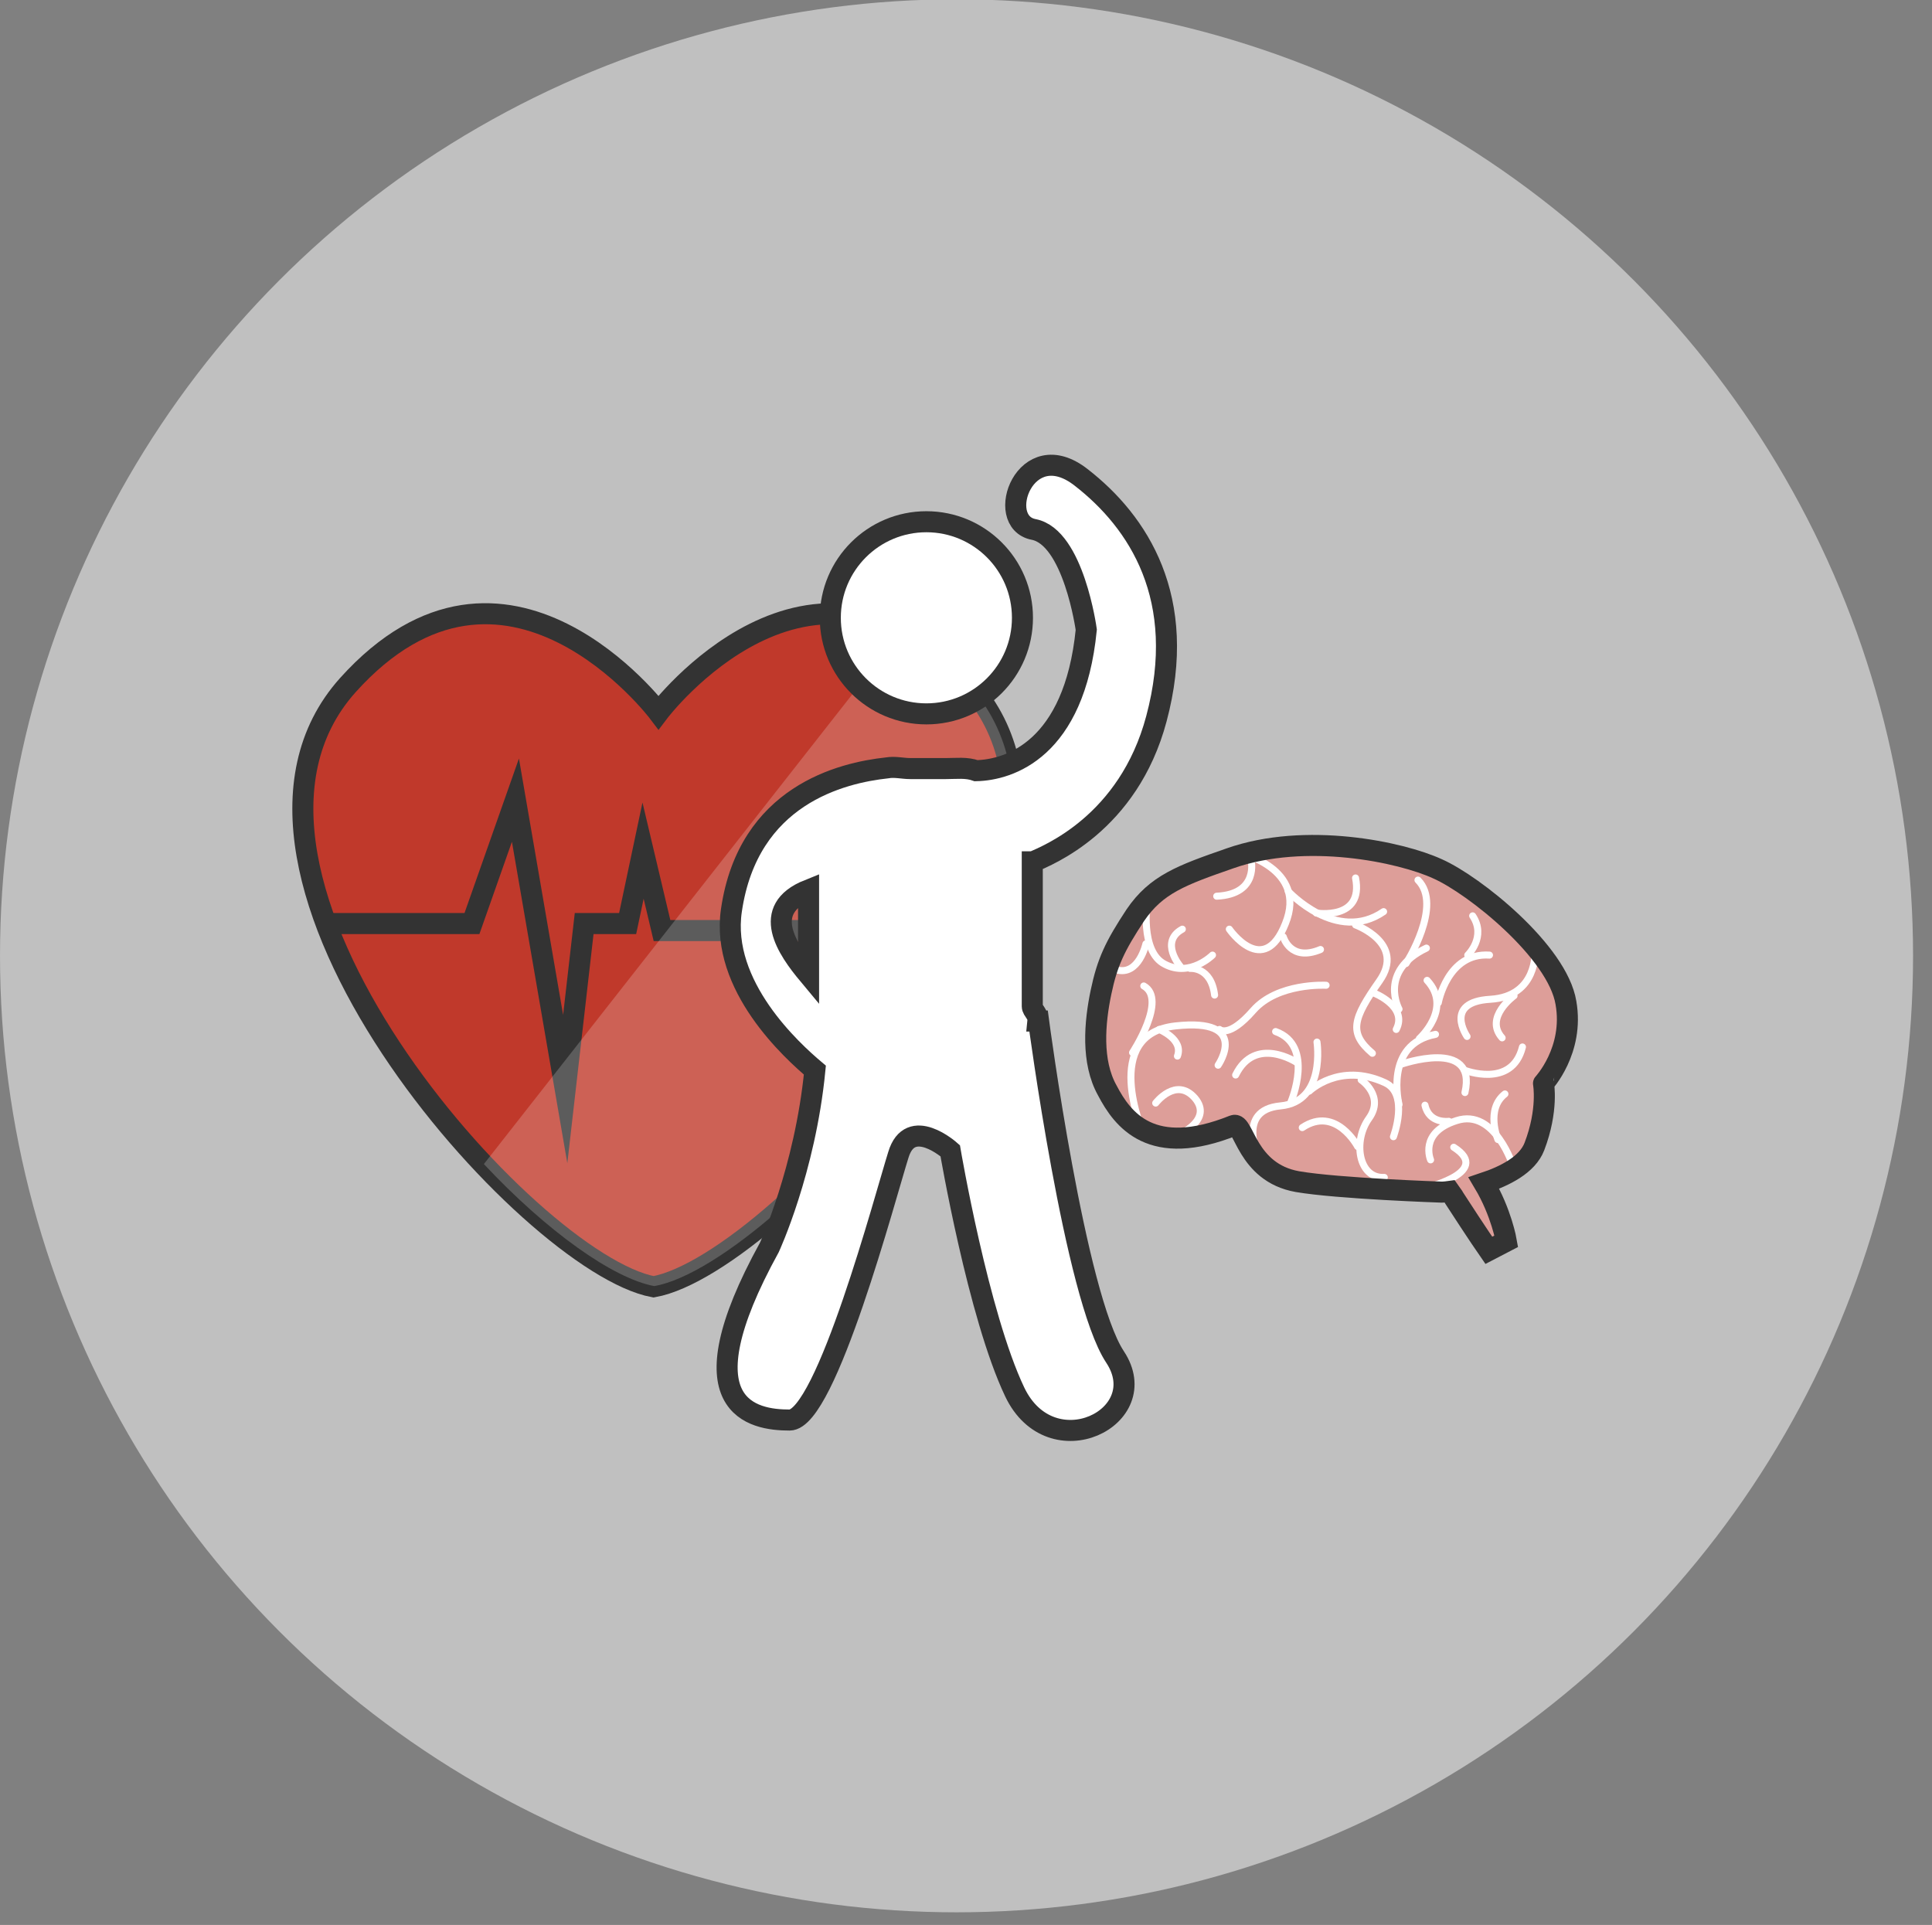 <?xml version="1.0" encoding="utf-8"?>
<!-- Generator: Adobe Illustrator 18.1.1, SVG Export Plug-In . SVG Version: 6.00 Build 0)  -->
<svg version="1.1" id="Layer_1" xmlns="http://www.w3.org/2000/svg" xmlns:xlink="http://www.w3.org/1999/xlink" x="0px" y="0px"
	 width="275.5px" height="274.5px" viewBox="182.2 102.8 275.5 274.5" enable-background="new 182.2 102.8 275.5 274.5"
	 xml:space="preserve">
<rect x="182.2" y="102.8" width="275.5" height="274.5" fill="#808080" stroke="none"/>
<g id="Layer_2">
</g>
<g id="Layer_1_2_">
	<g id="Layer_1_1_">
		<circle opacity="0.5" fill="#FFFFFF" enable-background="new    " cx="318.6" cy="239.1" r="136.4"/>
	</g>
</g>
<path fill="#FFFFFF" stroke="#000000" stroke-miterlimit="10" d="M549.5-85.4"/>
<path fill="#C0392B" d="M320.4,200.5c-22.5-25-44.3,3.9-44.3,3.9s-21.8-28.9-44.3-3.9c-24,26.8,25.8,82.5,43.6,85.8
	C293.3,283.1,344.4,227.3,320.4,200.5z"/>
<path fill="none" stroke="#333333" stroke-width="3" stroke-miterlimit="10" d="M320.4,200.5c-22.5-25-44.3,3.9-44.3,3.9
	s-21.8-28.9-44.3-3.9c-24,26.8,25.8,82.5,43.6,85.8C293.3,283.1,344.4,227.3,320.4,200.5z"/>
<polyline fill="none" stroke="#333333" stroke-width="3" stroke-miterlimit="10" points="229,234.5 249.5,234.5 255.7,216.9 
	262.8,258.1 265.5,234.5 271.7,234.5 273.9,224.1 276.6,235.5 306,235.5 "/>
<g>
	<path fill="#DD9E99" d="M405.5,245.8c-1.2-7.3-13.1-16.8-18.3-19.1c-5.2-2.4-18.8-5.3-29.6-1.5c-6.9,2.4-10.5,3.7-13.5,8.1
		c-2.9,4.4-4,6.7-4.9,11c-0.9,4.3-1.4,9.9,0.9,14c2.2,4.2,6.3,9.7,18,5c1.5-0.6,1.8,6.7,9.1,8c5.8,1,20.6,1.5,20.6,1.5
		s0.4,0,1.1-0.1c0.2,0.3,0.5,0.6,0.7,1c3.3,5.1,4.9,7.4,4.9,7.4l2.5-1.3c0,0-0.7-4.1-3.2-8.3c3-1,6.2-2.6,7.2-5.2c2-5.2,1.3-9,1.3-9
		S406.7,252.6,405.5,245.8z"/>
	<path fill="none" stroke="#FFFFFF" stroke-linecap="round" stroke-miterlimit="10" d="M384.7,272.4c0,0,10.6-2.3,4.8-6"/>
	<g>
		<path fill="none" stroke="#FFFFFF" stroke-linecap="round" stroke-miterlimit="10" d="M346,257"/>
		<path fill="none" stroke="#FFFFFF" stroke-linecap="round" stroke-miterlimit="10" d="M343.1,262.1"/>
		<path fill="none" stroke="#FFFFFF" stroke-linecap="round" stroke-miterlimit="10" d="M345.2,264.3c0,0-6.1-14,4.6-15.2
			c10.8-1.2,6.1,5.6,6.1,5.6"/>
		<path fill="none" stroke="#FFFFFF" stroke-linecap="round" stroke-miterlimit="10" d="M350.3,264.6c0,0,4.9-2.1,2.3-5.2
			c-2.7-3.1-5.6,0.7-5.6,0.7"/>
		<path fill="none" stroke="#FFFFFF" stroke-linecap="round" stroke-miterlimit="10" d="M347.5,249.6c0,0,3.5,1.4,2.6,3.8"/>
		<path fill="none" stroke="#FFFFFF" stroke-linecap="round" stroke-miterlimit="10" d="M343.7,252.9c0,0,5-7.6,1.6-9.5"/>
		<path fill="none" stroke="#FFFFFF" stroke-linecap="round" stroke-miterlimit="10" d="M345.8,231.3c0,0-1.1,7.2,2.5,9
			c3.6,1.9,6.8-1.3,6.8-1.3"/>
		<path fill="none" stroke="#FFFFFF" stroke-linecap="round" stroke-miterlimit="10" d="M345.6,237.4c0,0-1,4.6-4.2,3.7"/>
		<path fill="none" stroke="#FFFFFF" stroke-linecap="round" stroke-miterlimit="10" d="M350.5,240.6c0,0-3-3.5,0.3-5.3"/>
		<path fill="none" stroke="#FFFFFF" stroke-linecap="round" stroke-miterlimit="10" d="M351.9,240.9c0,0,3-0.3,3.5,3.8"/>
		<path fill="none" stroke="#FFFFFF" stroke-linecap="round" stroke-miterlimit="10" d="M358.9,224.4c0,0,9.8,2.2,6.6,10.1
			c-3.1,7.9-8,0.8-8,0.8"/>
		<path fill="none" stroke="#FFFFFF" stroke-linecap="round" stroke-miterlimit="10" d="M370.5,238.2c-4.3,1.8-5.3-1.8-5.3-1.8"/>
		<path fill="none" stroke="#FFFFFF" stroke-linecap="round" stroke-miterlimit="10" d="M360.6,225.4c0,0,1.2,4.9-4.9,5.2"/>
		<path fill="none" stroke="#FFFFFF" stroke-linecap="round" stroke-miterlimit="10" d="M361.8,268c0,0-3.5-6.9,3-7.5
			c6.5-0.6,5.2-9.1,5.2-9.1"/>
		<path fill="none" stroke="#FFFFFF" stroke-linecap="round" stroke-miterlimit="10" d="M366.3,259.9c0,0,3.4-8-2.2-10"/>
		<path fill="none" stroke="#FFFFFF" stroke-linecap="round" stroke-miterlimit="10" d="M367.1,254.3c0,0-5.9-3.9-8.7,1.8"/>
		<path fill="none" stroke="#FFFFFF" stroke-linecap="round" stroke-miterlimit="10" d="M356.1,249.6c0,0,1.3,1.3,4.8-2.7
			s10.4-3.6,10.4-3.6"/>
		<path fill="none" stroke="#FFFFFF" stroke-linecap="round" stroke-miterlimit="10" d="M365.9,229.9c0,0,6.9,7.5,13.6,2.9"/>
		<path fill="none" stroke="#FFFFFF" stroke-linecap="round" stroke-miterlimit="10" d="M369.9,233c0,0,6.8,1.1,5.6-5"/>
		<path fill="none" stroke="#FFFFFF" stroke-linecap="round" stroke-miterlimit="10" d="M375.5,234.7c0,0,7.2,2.6,3.4,8
			s-4.4,7.4-1,10.3"/>
		<path fill="none" stroke="#FFFFFF" stroke-linecap="round" stroke-miterlimit="10" d="M378.1,244.4c0,0,4.9,1.9,3.2,5.2"/>
		<path fill="none" stroke="#FFFFFF" stroke-linecap="round" stroke-miterlimit="10" d="M381.7,246.7c0,0-3-5.4,3.9-8.7"/>
		<path fill="none" stroke="#FFFFFF" stroke-linecap="round" stroke-miterlimit="10" d="M382.7,240.2c0,0,5.3-8.3,1.7-11.9"/>
		<path fill="none" stroke="#FFFFFF" stroke-linecap="round" stroke-miterlimit="10" d="M368.9,258.4c0,0,4.3-4.2,10.8-1.2
			c3.5,1.6,1.2,7.7,1.2,7.7"/>
		<path fill="none" stroke="#FFFFFF" stroke-linecap="round" stroke-miterlimit="10" d="M376.3,256.8c0,0,3.4,2.3,1.1,5.5
			c-2.3,3.2-1.5,8.6,2.2,8.4"/>
		<path fill="none" stroke="#FFFFFF" stroke-linecap="round" stroke-miterlimit="10" d="M381.7,260.3c0,0-2.2-8.6,5.2-10"/>
		<path fill="none" stroke="#FFFFFF" stroke-linecap="round" stroke-miterlimit="10" d="M384.6,250.9c0,0,4.8-4.3,1.1-8.3"/>
		<path fill="none" stroke="#FFFFFF" stroke-linecap="round" stroke-miterlimit="10" d="M381.9,254.6c0,0,11-3.9,9.2,4"/>
		<path fill="none" stroke="#FFFFFF" stroke-linecap="round" stroke-miterlimit="10" d="M391,255.4c0,0,6.8,2.7,8.3-3.3"/>
		<path fill="none" stroke="#FFFFFF" stroke-linecap="round" stroke-miterlimit="10" d="M387.3,245.8c0,0,1.3-7.2,7.3-6.8"/>
		<path fill="none" stroke="#FFFFFF" stroke-linecap="round" stroke-miterlimit="10" d="M391.5,239c0,0,2.7-2.6,0.7-5.6"/>
		<path fill="none" stroke="#FFFFFF" stroke-linecap="round" stroke-miterlimit="10" d="M401.1,238.4c0,0,0.4,6.5-6.4,6.9
			c-6.7,0.4-3.3,5.3-3.3,5.3"/>
		<path fill="none" stroke="#FFFFFF" stroke-linecap="round" stroke-miterlimit="10" d="M398.1,244.8c0,0-4.3,3.1-1.7,6"/>
		<path fill="none" stroke="#FFFFFF" stroke-linecap="round" stroke-miterlimit="10" d="M398,269.2c0,0-2.6-8.4-8.1-6.6
			c-5.4,1.7-3.7,5.6-3.7,5.6"/>
		<path fill="none" stroke="#FFFFFF" stroke-linecap="round" stroke-miterlimit="10" d="M395.8,265.3c0,0-1.8-4.3,1-6.5"/>
		<path fill="none" stroke="#FFFFFF" stroke-linecap="round" stroke-miterlimit="10" d="M375.8,266.3c0,0-3.1-5.9-7.9-2.7"/>
		<path fill="none" stroke="#FFFFFF" stroke-linecap="round" stroke-miterlimit="10" d="M388.8,262.7c0,0-2.8,0.4-3.4-2.3"/>
	</g>
	<path fill="none" stroke="#333333" stroke-width="3" stroke-miterlimit="10" d="M405.5,245.8c-1.2-7.3-13.1-16.8-18.3-19.1
		c-5.2-2.4-18.8-5.3-29.6-1.5c-6.9,2.4-10.5,3.7-13.5,8.1c-2.9,4.4-4,6.7-4.9,11c-0.9,4.3-1.4,9.9,0.9,14c2.2,4.2,6.3,9.7,18,5
		c1.5-0.6,1.8,6.7,9.1,8c5.8,1,20.6,1.5,20.6,1.5s0.4,0,1.1-0.1c0.2,0.3,0.5,0.6,0.7,1c3.3,5.1,4.9,7.4,4.9,7.4l2.5-1.3
		c0,0-0.7-4.1-3.2-8.3c3-1,6.2-2.6,7.2-5.2c2-5.2,1.3-9,1.3-9S406.7,252.6,405.5,245.8z"/>
</g>
<g opacity="0.2">
	<path fill="#FFFFFF" d="M320.4,200.5c-3.2-3.6-6.4-6.1-9.6-7.7l-59.6,76c9,9.6,18.4,16.3,24.3,17.4
		C293.3,283.1,344.4,227.3,320.4,200.5z"/>
</g>
<circle fill="#FFFFFF" stroke="#333333" stroke-width="3" stroke-miterlimit="10" cx="314.3" cy="190.9" r="13.7"/>
<path fill="#FFFFFF" stroke="#333333" stroke-width="3" stroke-miterlimit="10" d="M329.5,225.7c2-0.9,13.6-5.4,17.6-20.4
	c4.6-17.2-2.6-28.1-10.7-34.4c-8-6.3-12.5,6.3-6.8,7.4c5.7,1.1,7.5,14.3,7.5,14.3c-1.7,17.1-11,20-15.7,20.1
	c-1.4-0.5-2.8-0.3-4.3-0.3H312c-1.1,0-2.2-0.3-3.3-0.1c-6.5,0.7-19.8,3.9-22.2,20.3c-1.6,10.8,8.7,20.1,11.9,22.8
	c-1.4,14.3-6.5,25.3-6.5,25.3c-12.6,22.9-2.3,24.6,2.9,24.6c5.2,0,13.7-32.1,15.5-37.8c1.7-5.7,7.4-0.6,7.4-0.6s4,23.5,9.2,34.4
	c5.2,10.9,20,3.6,14.3-5c-5.7-8.6-10.9-47.9-10.9-47.9h-0.1c0.1-1-0.8-1.5-0.8-2.1V225.7z M297.5,229.7v12.1
	C294.5,238.2,290.5,232.5,297.5,229.7z"/>
</svg>
